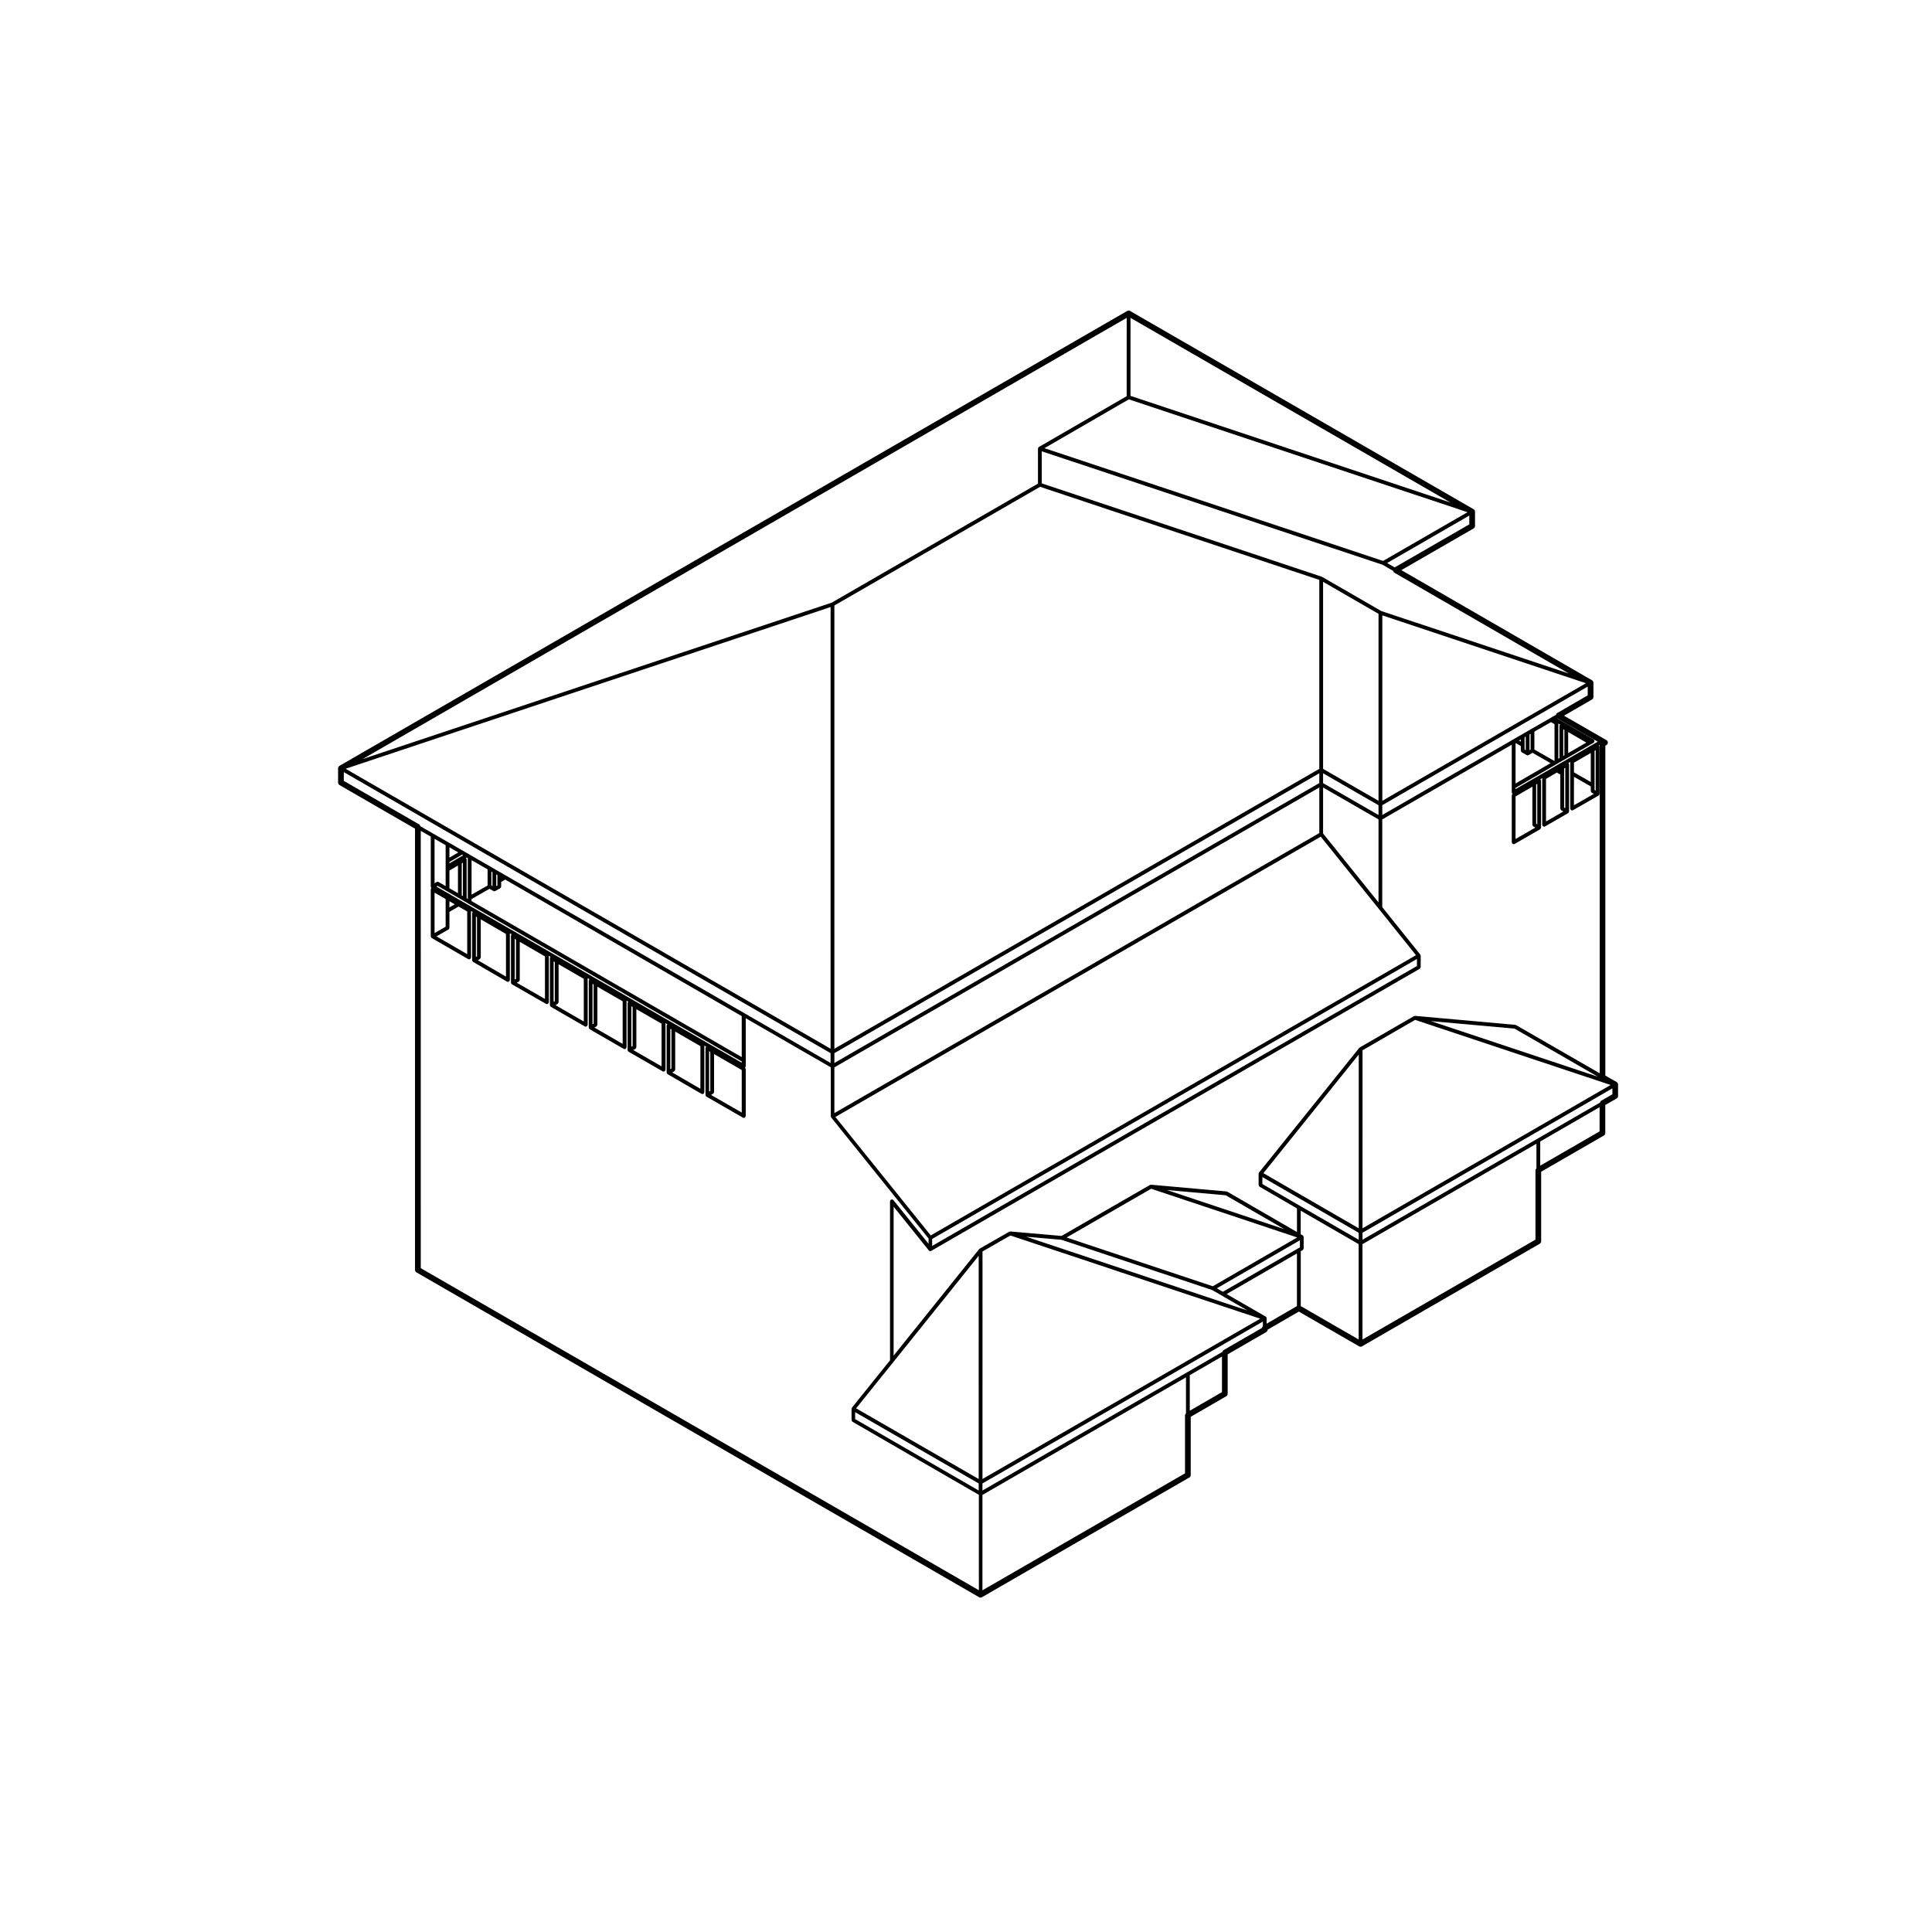 <?xml version="1.0" encoding="UTF-8"?>
<!-- Uploaded to: ICON Repo, www.svgrepo.com, Generator: ICON Repo Mixer Tools -->
<svg fill="#000000" width="800px" height="800px" version="1.1" viewBox="144 144 512 512" xmlns="http://www.w3.org/2000/svg">
 <path d="m569.43 429.03v-87.414l0.297-0.176c0.23-0.133 0.371-0.383 0.371-0.656-0.004-0.266-0.145-0.52-0.379-0.648l-11.238-6.469 7.418-4.289c0.23-0.133 0.379-0.383 0.379-0.656v-3.789c0-0.273-0.145-0.523-0.379-0.656l-50.527-29.191 19.148-11.039c0.23-0.133 0.379-0.383 0.379-0.656v-3.785c0-0.273-0.145-0.523-0.379-0.656l-91.043-52.547c-0.238-0.137-0.523-0.137-0.754 0l-208.75 120.55c-0.23 0.133-0.379 0.383-0.379 0.656v3.777c0 0.273 0.145 0.523 0.379 0.656l20.012 11.562v116.93c0 0.273 0.145 0.523 0.379 0.656l149.11 86.086c0.117 0.07 0.246 0.105 0.379 0.105 0.133 0 0.262-0.035 0.379-0.105l54.945-31.719c0.23-0.133 0.379-0.383 0.379-0.656v-15.438l9.41-5.438c0.23-0.133 0.379-0.383 0.379-0.656v-10.453l10.207-5.894c0.227-0.133 0.367-0.367 0.379-0.637l8.273-4.801 15.984 9.215c0.242 0.141 0.523 0.133 0.754 0l47.102-27.188c0.23-0.133 0.379-0.383 0.379-0.656v-18.434l16.617-9.594c0.23-0.133 0.379-0.383 0.379-0.656v-7.438l3.008-1.734c0.23-0.133 0.379-0.383 0.379-0.656v-3.031c0-0.273-0.145-0.523-0.379-0.656zm-1.387 7.152-16.617 9.598-46.344 26.762v-1.855l66.215-38.254v1.57l-3.008 1.734c-0.148 0.09-0.191 0.273-0.246 0.445zm-100.08 66.074-9.41 5.445-54.195 31.309v-1.879l74.32-42.91v1.281c-0.109 0.125-0.25 0.246-0.258 0.422l-10.207 5.894c-0.148 0.09-0.188 0.27-0.25 0.438zm-8.66 6.172 8.531-4.934v9.43l-8.531 4.934zm-204.18-145.93-20.012-11.562v-2.324l129 74.477v2.606l-22.789-13.156-63.184-36.469-1.562-0.906-1.309-0.75h-0.004l-1.285-0.754-0.004-0.004-5.25-3.012-0.008-0.008-0.707-0.418c-0.004 0-0.004-0.004-0.004-0.004l-1.301-0.746-3.859-2.231-3.934-2.258-3.535-2.035c-0.059-0.176-0.098-0.359-0.25-0.445zm258.35-66.754 46.289 26.746-49.73-16.57-15.66-9.043c-0.016-0.012-0.039 0-0.055-0.004-0.02-0.012-0.023-0.031-0.039-0.035l-74.211-24.742v-8.504l90.305 30.066 2.852 1.648c0.059 0.164 0.102 0.348 0.25 0.438zm-34.66 159.16 25.27-31.438v46.047zm26.27-32.566 13.941-8.062 51.621 17.191 0.152 0.09-65.715 37.957zm40.277-5.75 22.121 12.762-44.266-14.742zm0.41-0.93c-0.035-0.02-0.074-0.004-0.109-0.016-0.035-0.012-0.055-0.047-0.098-0.051l-26.555-2.371c-0.055 0-0.082 0.031-0.121 0.039-0.055 0.012-0.105-0.004-0.152 0.02-0.004 0.004-0.016 0-0.02 0.004l-14.379 8.312c-0.023 0.016-0.023 0.039-0.047 0.059-0.023 0.016-0.051 0.023-0.074 0.051-0.004 0.012-0.02 0.004-0.023 0.016l-26.535 33.008c-0.012 0.012-0.004 0.023-0.012 0.039-0.012 0.012-0.031 0.012-0.035 0.023-0.023 0.047-0.004 0.098-0.02 0.137-0.012 0.039-0.047 0.07-0.047 0.109v3.012c0 0.023 0.02 0.035 0.023 0.059 0.012 0.07 0.039 0.117 0.074 0.176 0.031 0.055 0.059 0.105 0.105 0.145 0.02 0.016 0.023 0.039 0.047 0.055l9.922 5.758v6.258l-18.469-10.688c-0.035-0.02-0.074-0.004-0.109-0.016-0.035-0.012-0.055-0.047-0.098-0.051l-19.992-1.785c-0.047-0.004-0.086 0.031-0.125 0.039-0.051 0.012-0.102-0.004-0.145 0.02-0.004 0.004-0.016 0-0.02 0.004l-23.438 13.512-13.559-1.184c-0.047-0.004-0.082 0.031-0.121 0.039-0.051 0.012-0.102-0.004-0.145 0.02-0.012 0.004-0.016 0-0.023 0.004l-7.848 4.492c-0.023 0.012-0.023 0.039-0.047 0.059-0.023 0.016-0.051 0.023-0.074 0.051-0.004 0.012-0.02 0.004-0.023 0.016l-22.66 28.219v-39.469l9.324 11.582c0.004 0.012 0.02 0.004 0.023 0.012 0.078 0.117 0.207 0.188 0.355 0.188 0.086 0 0.172-0.02 0.25-0.066l129.48-74.766c0.023-0.016 0.023-0.039 0.047-0.059 0.051-0.039 0.082-0.086 0.105-0.141 0.035-0.059 0.066-0.105 0.074-0.176 0.004-0.02 0.023-0.035 0.023-0.059l0.004-3.027c0-0.047-0.035-0.074-0.047-0.109-0.016-0.051 0.004-0.098-0.02-0.137-0.012-0.016-0.023-0.016-0.035-0.023-0.004-0.016 0-0.031-0.012-0.039l-10.078-12.559 0.004-23.254 34.316-19.793v12.633c0 0.047 0.035 0.074 0.047 0.109 0.016 0.051-0.004 0.098 0.02 0.137 0.012 0.02 0.039 0.012 0.051 0.031 0.035 0.047 0.066 0.074 0.105 0.105-0.004 0.004-0.004 0.012-0.016 0.016-0.051 0.047-0.082 0.098-0.105 0.145-0.035 0.059-0.066 0.105-0.074 0.176-0.004 0.023-0.023 0.035-0.023 0.059v12.449c0 0.047 0.035 0.074 0.047 0.109 0.016 0.051-0.004 0.098 0.02 0.137 0.012 0.02 0.039 0.016 0.051 0.031 0.098 0.125 0.215 0.223 0.387 0.223 0.086 0 0.172-0.02 0.25-0.066l6.75-3.883c0.023-0.016 0.023-0.039 0.047-0.059 0.039-0.023 0.066-0.059 0.09-0.102 0.016-0.016 0.039-0.012 0.051-0.023 0.012-0.02 0-0.047 0.012-0.07 0.02-0.047 0.031-0.082 0.035-0.125 0.004-0.02 0.023-0.035 0.023-0.059l-0.004-12.457c0-0.047-0.039-0.074-0.051-0.117-0.012-0.039 0.012-0.09-0.016-0.125-0.016-0.023-0.039-0.023-0.055-0.047-0.023-0.035-0.047-0.059-0.074-0.086l0.504-0.293v12.367c0 0.047 0.035 0.074 0.047 0.109 0.016 0.051-0.004 0.098 0.02 0.137 0.012 0.02 0.039 0.016 0.051 0.031 0.098 0.125 0.215 0.223 0.387 0.223 0.086 0 0.172-0.02 0.25-0.066l6.106-3.516c0.02-0.016 0.023-0.039 0.047-0.055 0.039-0.035 0.066-0.066 0.09-0.105 0.016-0.016 0.039-0.012 0.051-0.023 0.016-0.02 0-0.047 0.012-0.07 0.02-0.047 0.031-0.082 0.035-0.125 0.004-0.02 0.023-0.035 0.023-0.059v-12.48c0-0.051-0.039-0.082-0.051-0.121-0.016-0.047 0.004-0.09-0.02-0.133-0.012-0.02-0.039-0.02-0.055-0.039-0.02-0.031-0.031-0.055-0.059-0.074l0.484-0.281v12.348c0 0.047 0.035 0.074 0.047 0.109 0.016 0.047-0.004 0.098 0.02 0.137 0.012 0.02 0.039 0.012 0.051 0.031 0.098 0.125 0.215 0.223 0.387 0.223 0.086 0 0.172-0.02 0.25-0.066l6.758-3.879c0.023-0.016 0.023-0.039 0.047-0.055 0.035-0.031 0.059-0.059 0.09-0.098 0.016-0.02 0.039-0.012 0.051-0.031 0.016-0.023 0-0.051 0.012-0.074 0.02-0.047 0.031-0.082 0.035-0.125 0.004-0.02 0.023-0.035 0.023-0.059v-12.488c0-0.051-0.039-0.082-0.051-0.121-0.012-0.039 0.004-0.09-0.02-0.133-0.016-0.02-0.039-0.02-0.055-0.039s-0.02-0.051-0.039-0.07l0.211-0.121v87.012zm-57.277 58.895-0.52 0.301h-0.004l-19.609 11.32h-0.004l-0.289 0.156-1.594-0.918 22.016-12.73zm-107.79 30.457 22.66-28.219v59.164l-32.48-18.738zm-10.082 13.223 32.742 18.887v1.879l-32.742-18.93zm33.746-42.578 7.406-4.238 66.199 22.047-73.602 42.492 0.004-60.301zm11.562-3.914 9.406 0.82 39.91 13.316 2.574 1.477c0.004 0 0.004 0 0.012 0.004l0.516 0.312h0.004v0.012l6.266 3.613zm52.91-10.98 15.527 8.984-31.121-10.379zm-19.773-1.73 38.711 12.906-22.371 12.934-38.746-12.922zm-83.945-154.57 54.508-31.453 74 24.668v50.078l-128.51 74.176zm0 118.63 128.51-74.172v2.606l-128.51 74.172zm144.2-63.105-14.691-8.457v-2.606l14.691 8.465zm-144.2 66.875 128.51-74.172v12.082l-128.51 74.211zm129.51-74.172 14.691 8.457v22l-14.691-18.262zm14.691 3.531-14.691-8.465v-49.574l14.691 8.488zm-15.312 9.504 15.426 19.172 9.812 12.238-128.59 74.262-25.27-31.391zm-102.98 106.61 128.48-74.199v1.859l-128.48 74.195zm167.25-135.07 0.297 0.168v6.723l-0.297 0.172zm1.301 0.742 4.816 2.781-4.816 2.793zm-2.188-1.891c-0.016 0.02-0.047 0.02-0.055 0.047-0.023 0.039-0.004 0.086-0.016 0.125-0.012 0.039-0.051 0.07-0.051 0.117v8.496l-0.301 0.176v-9.336l0.504 0.293c-0.035 0.027-0.059 0.047-0.082 0.082zm-6.289 26.172v-10.387l0.289-0.16v10.723zm-5.461-7.223 4.457-2.59v10.102c0 0.023 0.02 0.035 0.023 0.059 0.004 0.07 0.035 0.117 0.074 0.176 0.031 0.059 0.059 0.105 0.105 0.141 0.02 0.016 0.02 0.047 0.039 0.055l0.539 0.316-5.246 3.023zm0-14.16 1.387 0.789v1.23c0 0.023 0.02 0.039 0.023 0.059 0.012 0.07 0.039 0.117 0.074 0.176 0.031 0.059 0.059 0.105 0.105 0.141 0.02 0.02 0.02 0.047 0.047 0.059l1.309 0.754c0.082 0.047 0.16 0.066 0.25 0.066 0.09 0 0.176-0.02 0.258-0.07l1.031-0.609 4.793 2.742-9.281 5.387zm9.375-5.531 0.945 0.527v9.742l-0.031 0.02-5.305-3.031v-4.75zm-5.391 7.266-0.289 0.172v-4.18l0.289-0.168zm-1.289 0.172-0.309-0.176v-3.242l0.309-0.176zm-1.305-2.277-0.492-0.281 0.492-0.281zm11.781 17.645-0.312-0.18v-10.352l0.312-0.188zm-5.106-7.766 2.871-1.676 0.91 0.52v9.027c0 0.023 0.02 0.035 0.023 0.059 0.004 0.066 0.035 0.117 0.074 0.176 0.031 0.055 0.055 0.105 0.105 0.141 0.02 0.016 0.02 0.047 0.039 0.055l0.574 0.336-4.598 2.656zm7.41-4.293 4.457-2.57v7.684l-4.457-2.551zm5.461 7.215v-10.363l0.293-0.172v10.711zm-5.461-3.484 4.457 2.551v1.223c0 0.02 0.02 0.035 0.023 0.055 0.004 0.07 0.035 0.117 0.07 0.176s0.059 0.105 0.105 0.145c0.02 0.016 0.02 0.039 0.039 0.055l0.559 0.336-5.262 3.019zm-15.477 3.262v-0.312l10.543-6.121 0.527-0.309 1.309-0.746 1.301-0.746 6.316-3.656h0.004l0.676-0.371c0.059-0.035 0.082-0.102 0.117-0.145 0.02-0.023 0.059-0.016 0.074-0.047 0.012-0.02 0-0.047 0.012-0.066 0.023-0.059 0.02-0.117 0.02-0.188 0-0.066 0.004-0.117-0.02-0.176-0.004-0.023 0.004-0.051-0.004-0.07-0.023-0.047-0.074-0.051-0.105-0.086s-0.039-0.086-0.086-0.105l-9.656-5.566 0.047-0.02 10.711 6.172zm10.707-19.676-0.945 0.523c-0.004 0-0.004 0.004-0.004 0.004-0.004 0.004-0.012 0-0.016 0.004l-0.625 0.383-4.883 2.797s0 0.004-0.004 0.004l-1.289 0.75-1.301 0.754h-0.004l-2.012 1.152c-0.004 0-0.004 0.004-0.012 0.012l-0.359 0.223h-0.012l-34.562 19.938v-2.602l54.438-31.434v2.332l-8.168 4.727c-0.148 0.094-0.184 0.27-0.242 0.434zm7.914-8.355-53.934 31.141v-49.148l53.777 17.922zm-52.664-31.879 21.781-12.57v2.328l-19.773 11.406zm21.277-13.441-22.344 12.891-89.738-29.883 22.359-12.941 89.566 29.844zm-89.281-30.848v-20.68l84.785 48.934zm-1 0.07-23.273 13.469c-0.023 0.016-0.023 0.039-0.047 0.055-0.051 0.039-0.074 0.086-0.105 0.137-0.02 0.035-0.066 0.051-0.074 0.09 0 0.004 0.004 0.012 0 0.016-0.012 0.031 0.004 0.055 0 0.086-0.004 0.02-0.023 0.035-0.023 0.059v9.27l-54.668 31.547-124.29 41.438 202.47-116.92-0.004 20.754zm-78.477 55.883v117.06l-128.49-74.18 0.152-0.09zm-31.68 129.29 0.543-0.312c0.023-0.016 0.023-0.039 0.047-0.055 0.055-0.039 0.082-0.09 0.109-0.145 0.031-0.055 0.066-0.105 0.074-0.176 0-0.02 0.023-0.035 0.023-0.059v-10.078l7.336 4.238v11.273zm-10.285-5.949 0.535-0.309c0.023-0.016 0.023-0.039 0.047-0.055 0.051-0.039 0.074-0.09 0.105-0.141 0.035-0.066 0.066-0.109 0.074-0.18 0.004-0.02 0.023-0.035 0.023-0.059v-10.086l6.676 3.863v11.297zm-0.219-1.039-0.293 0.168v-10.699l0.293 0.16zm-62.27-48.219 0.316-0.195 2.371 1.371 3.266 1.883 1.309 0.75h0.004l1.285 0.762 0.004 0.004 72.352 41.777v0.332zm52.164 43.324 0.562-0.316c0.02-0.012 0.023-0.039 0.047-0.055 0.055-0.039 0.082-0.09 0.109-0.145 0.031-0.055 0.066-0.105 0.074-0.172 0-0.023 0.023-0.039 0.023-0.066v-10.078l6.68 3.844v11.309zm-0.512-0.867v-10.734l0.332 0.191v10.359zm-9.781-5.086 0.535-0.312c0.02-0.016 0.023-0.039 0.047-0.055 0.051-0.047 0.082-0.098 0.105-0.145 0.035-0.059 0.066-0.105 0.074-0.176 0.004-0.023 0.023-0.035 0.023-0.059v-10.078l6.695 3.859v11.289zm-0.215-1.043-0.293 0.168v-10.707l0.293 0.172zm-10.102-4.894 0.574-0.344c0.02-0.016 0.02-0.039 0.039-0.055 0.051-0.039 0.074-0.09 0.105-0.141 0.039-0.059 0.07-0.105 0.074-0.18 0.004-0.02 0.023-0.035 0.023-0.055v-10.07l6.68 3.863v11.305zm-0.188-1.07-0.309 0.188v-10.723l0.309 0.176zm-10.086-4.879 0.543-0.297c0.023-0.016 0.031-0.047 0.051-0.059 0.051-0.039 0.082-0.086 0.109-0.137 0.035-0.066 0.066-0.109 0.074-0.18 0-0.023 0.023-0.039 0.023-0.066v-10.102l6.68 3.863v11.273zm-0.531-0.859v-10.758l0.332 0.191v10.383zm-9.777-5.102 0.527-0.309c0.023-0.016 0.023-0.039 0.047-0.055 0.051-0.039 0.082-0.09 0.105-0.145 0.035-0.059 0.066-0.105 0.074-0.176 0.004-0.02 0.023-0.035 0.023-0.059v-10.09l6.68 3.871v11.309zm-0.223-1.039-0.289 0.168v-10.707l0.289 0.16zm-10.734-5.289 3.18-1.824c0.023-0.016 0.023-0.039 0.047-0.055 0.051-0.039 0.074-0.09 0.105-0.141 0.035-0.066 0.066-0.109 0.074-0.18 0.004-0.02 0.023-0.035 0.023-0.059v-4.238l2.422-1.406 2.289 1.316v11.305zm9.293-9.348v-0.539l4.75-2.715 1.043 0.586c0.082 0.047 0.16 0.066 0.246 0.066s0.168-0.02 0.246-0.066l1.309-0.73c0.02-0.012 0.023-0.039 0.047-0.055 0.051-0.039 0.082-0.09 0.109-0.141 0.035-0.059 0.066-0.105 0.074-0.176 0-0.023 0.023-0.039 0.023-0.066v-1.238l1.059-0.625 62.688 36.184v10.863zm-5.867-8.105 2.262-1.309v7.32l-2.262-1.309zm3.269-1.887 0.309-0.168v8.82l-0.309-0.176zm1.258-1.145c-0.012-0.047 0.012-0.09-0.016-0.125-0.012-0.02-0.039-0.023-0.055-0.047-0.023-0.035-0.051-0.059-0.082-0.09l0.277-0.156 0.211 0.121v10.852l-0.293-0.172v-10.262c0.004-0.047-0.031-0.082-0.043-0.121zm9.195 4.894v-0.074l0.066 0.035zm-1 0.879v1.23l-0.309 0.168v-3.109l0.309 0.176zm-1.312 1.395-0.293-0.16v-3.691l0.293 0.172zm-1.293-0.16-4.246 2.43v-9.145l4.246 2.434zm-10.117-5.875v-0.352l3.356-1.949 0.297 0.168zm0-1.516v-2.727l2.352 1.359zm-1.004 0.875v6.664l-1.875-1.082c-0.016-0.012-0.031 0.02-0.047 0.012-0.145-0.074-0.312-0.105-0.469-0.004l-0.543 0.328v-11.777l2.934 1.684zm0 10.105v7.328l-2.934 1.688v-10.715zm1.004 0.574 1.414 0.82-1.414 0.828zm68.82 50.457v-10.715l0.312 0.18v10.359zm-76.418-69.113 2.656 1.535v13.25c0 0.023 0.02 0.039 0.023 0.059 0.004 0.051 0.016 0.086 0.035 0.125 0.012 0.023-0.004 0.051 0.012 0.074 0.012 0.02 0.035 0.012 0.051 0.031 0.02 0.023 0.023 0.055 0.051 0.074-0.023 0.02-0.031 0.051-0.051 0.07-0.016 0.02-0.039 0.023-0.055 0.047-0.023 0.047-0.004 0.098-0.02 0.137-0.012 0.039-0.047 0.07-0.047 0.109v12.461c0 0.023 0.02 0.039 0.023 0.059 0.004 0.047 0.016 0.082 0.031 0.121 0.012 0.023 0 0.051 0.012 0.07 0.012 0.02 0.039 0.016 0.051 0.031 0.031 0.039 0.055 0.07 0.098 0.105 0.02 0.016 0.02 0.039 0.047 0.055l9.652 5.582c0.082 0.047 0.16 0.066 0.25 0.066 0.172 0 0.297-0.098 0.387-0.223 0.012-0.016 0.039-0.012 0.051-0.031 0.023-0.047 0.004-0.098 0.016-0.137 0.016-0.039 0.051-0.07 0.051-0.109v-12.328l0.457 0.266c-0.02 0.02-0.02 0.047-0.035 0.066-0.016 0.02-0.039 0.023-0.055 0.047-0.023 0.047-0.004 0.09-0.02 0.137-0.012 0.039-0.047 0.07-0.047 0.109v12.449c0 0.023 0.02 0.039 0.023 0.059 0.004 0.047 0.016 0.082 0.031 0.121 0.012 0.02-0.004 0.051 0.012 0.07 0.012 0.02 0.039 0.012 0.051 0.031 0.031 0.039 0.055 0.07 0.098 0.105 0.02 0.016 0.023 0.039 0.047 0.055l8.973 5.219c0.082 0.047 0.16 0.066 0.25 0.066 0.172 0 0.297-0.098 0.387-0.223 0.012-0.02 0.039-0.012 0.051-0.031 0.023-0.047 0.004-0.098 0.016-0.137 0.016-0.039 0.051-0.07 0.051-0.109l-0.004-12.379 0.457 0.266c-0.02 0.02-0.02 0.051-0.035 0.07s-0.047 0.023-0.055 0.047c-0.023 0.039-0.004 0.09-0.016 0.125-0.016 0.047-0.051 0.074-0.051 0.117v12.465c0 0.023 0.02 0.039 0.023 0.059 0.004 0.047 0.012 0.082 0.031 0.121 0.004 0.02-0.004 0.039 0.004 0.059 0.012 0.02 0.039 0.016 0.055 0.031 0.031 0.047 0.055 0.082 0.098 0.105 0.02 0.02 0.02 0.047 0.047 0.059l9.023 5.18c0.082 0.047 0.168 0.066 0.25 0.066 0.172 0 0.297-0.098 0.387-0.223 0.012-0.016 0.039-0.012 0.051-0.031 0.023-0.047 0.004-0.09 0.016-0.137 0.016-0.039 0.051-0.07 0.051-0.109v-12.305l0.438 0.25c-0.02 0.02-0.02 0.047-0.035 0.066s-0.039 0.023-0.055 0.047c-0.023 0.047-0.004 0.09-0.02 0.137-0.012 0.039-0.047 0.07-0.047 0.109v12.484c0 0.023 0.02 0.039 0.023 0.059 0.004 0.051 0.016 0.086 0.035 0.125 0.012 0.023-0.004 0.051 0.012 0.074 0.012 0.02 0.035 0.012 0.051 0.031 0.031 0.035 0.055 0.066 0.09 0.098 0.02 0.016 0.02 0.039 0.047 0.055l8.992 5.18c0.082 0.047 0.168 0.066 0.25 0.066 0.172 0 0.297-0.098 0.387-0.223 0.012-0.016 0.039-0.012 0.051-0.031 0.023-0.047 0.004-0.09 0.016-0.137 0.016-0.039 0.051-0.07 0.051-0.109v-12.34l0.469 0.273c-0.02 0.02-0.023 0.047-0.047 0.07-0.012 0.02-0.039 0.02-0.051 0.039-0.023 0.047-0.012 0.09-0.02 0.137-0.012 0.039-0.051 0.07-0.051 0.117v12.461c0 0.023 0.02 0.039 0.023 0.059 0.004 0.047 0.016 0.086 0.031 0.121 0.012 0.023-0.004 0.051 0.012 0.07 0.012 0.02 0.039 0.016 0.051 0.031 0.031 0.039 0.055 0.07 0.098 0.102 0.02 0.02 0.02 0.047 0.047 0.059l8.992 5.188c0.082 0.047 0.168 0.066 0.25 0.066 0.172 0 0.297-0.098 0.387-0.223 0.012-0.016 0.039-0.012 0.051-0.031 0.023-0.047 0.004-0.098 0.02-0.137 0.012-0.039 0.047-0.07 0.047-0.109v-12.34l0.457 0.266c-0.023 0.023-0.035 0.055-0.055 0.082-0.016 0.02-0.047 0.023-0.055 0.047-0.023 0.039-0.004 0.086-0.016 0.125-0.016 0.047-0.051 0.074-0.051 0.117v12.461c0 0.023 0.02 0.039 0.023 0.059 0.004 0.051 0.016 0.086 0.031 0.125 0.012 0.02 0 0.039 0.012 0.059 0.012 0.02 0.035 0.012 0.051 0.031 0.031 0.039 0.055 0.074 0.098 0.105 0.02 0.02 0.02 0.047 0.047 0.059l9.023 5.195c0.082 0.047 0.168 0.066 0.25 0.066 0.172 0 0.297-0.098 0.387-0.223 0.012-0.02 0.039-0.012 0.051-0.031 0.023-0.047 0.004-0.098 0.016-0.137 0.016-0.039 0.051-0.07 0.051-0.109v-12.332l0.484 0.277c-0.031 0.023-0.039 0.055-0.059 0.082-0.016 0.02-0.039 0.02-0.055 0.047-0.023 0.039-0.004 0.086-0.016 0.125-0.016 0.047-0.051 0.074-0.051 0.117v12.434c0 0.023 0.02 0.039 0.023 0.059 0.004 0.047 0.016 0.086 0.031 0.121 0.012 0.023-0.004 0.051 0.012 0.07 0.012 0.02 0.039 0.016 0.051 0.031 0.031 0.039 0.055 0.07 0.098 0.102 0.02 0.02 0.02 0.047 0.047 0.059l8.973 5.203c0.082 0.047 0.16 0.066 0.25 0.066 0.172 0 0.297-0.098 0.387-0.223 0.012-0.016 0.039-0.012 0.051-0.031 0.023-0.047 0.004-0.09 0.016-0.137 0.016-0.039 0.051-0.07 0.051-0.109v-12.348l0.484 0.277c-0.023 0.023-0.039 0.051-0.059 0.074-0.016 0.02-0.039 0.02-0.055 0.047-0.023 0.047-0.004 0.098-0.02 0.137-0.012 0.039-0.047 0.07-0.047 0.109v12.449c0 0.023 0.02 0.039 0.023 0.059 0.004 0.047 0.016 0.086 0.031 0.121 0.012 0.02 0 0.047 0.012 0.066 0.012 0.02 0.035 0.012 0.051 0.031 0.031 0.039 0.055 0.074 0.098 0.105 0.02 0.016 0.02 0.039 0.047 0.055l9.652 5.562c0.082 0.047 0.168 0.066 0.25 0.066 0.172 0 0.297-0.098 0.387-0.223 0.012-0.02 0.039-0.012 0.051-0.031 0.023-0.047 0.004-0.098 0.016-0.137 0.016-0.039 0.051-0.07 0.051-0.109v-12.445c0-0.023-0.02-0.039-0.023-0.059-0.012-0.07-0.039-0.117-0.074-0.176-0.031-0.059-0.059-0.105-0.105-0.141 0.039-0.035 0.066-0.066 0.098-0.105 0.012-0.02 0.039-0.012 0.051-0.031 0.023-0.047 0.004-0.098 0.016-0.137 0.016-0.039 0.051-0.07 0.051-0.109v-1.5l-0.016-11.207 22.539 13.012v12.992c0 0.047 0.035 0.074 0.047 0.109 0.016 0.047-0.004 0.098 0.02 0.137 0.004 0.012 0.023 0.004 0.031 0.02 0.012 0.016 0.004 0.031 0.016 0.047l25.801 32.059v1.406l-9.324-11.582c-0.004-0.012-0.02-0.004-0.023-0.016-0.047-0.051-0.105-0.059-0.16-0.09-0.066-0.031-0.109-0.07-0.176-0.074-0.012 0-0.02-0.012-0.031-0.012-0.059 0-0.105 0.047-0.156 0.066s-0.105 0.012-0.156 0.047c-0.012 0.004-0.004 0.02-0.016 0.023-0.051 0.047-0.059 0.105-0.09 0.168-0.031 0.059-0.07 0.105-0.074 0.176 0 0.012-0.012 0.016-0.012 0.023v42.145l-10.082 12.535c-0.012 0.012-0.004 0.023-0.012 0.039-0.012 0.012-0.031 0.012-0.035 0.023-0.023 0.047-0.004 0.09-0.02 0.137-0.012 0.039-0.047 0.07-0.047 0.109v3.004c0 0.023 0.02 0.039 0.023 0.059 0.012 0.07 0.039 0.117 0.074 0.176 0.031 0.059 0.059 0.105 0.105 0.145 0.02 0.016 0.023 0.039 0.047 0.055l33.492 19.367v25.281l-147.9-85.352zm224.16 129.12c-0.004-0.047-0.012-0.074-0.023-0.109-0.004-0.02 0-0.039-0.016-0.059 0-0.012 0.004-0.016 0-0.02-0.016-0.023-0.039-0.023-0.055-0.047-0.031-0.035-0.055-0.059-0.09-0.09-0.02-0.016-0.02-0.039-0.047-0.055l-10.34-5.961v-0.031l18.609-10.75v13.957l-8.027 4.656v-1.43c0.008-0.031-0.012-0.047-0.012-0.062zm8.801-29.758-9.922-5.758v-1.848l25.527 14.762v1.855zm16.613 10.176 46.094-26.621v6.551c-0.109 0.137-0.258 0.262-0.258 0.441v18.434l-45.84 26.465-0.004-25.27zm47.102-27.207 15.734-9.094-0.004 6.418-15.734 9.09zm-147.82 93.668 53.941-31.164v9.562c-0.109 0.137-0.258 0.262-0.258 0.441v15.438l-53.688 30.996zm84.355-50.047v-14.531l0.527-0.312c0.02-0.012 0.02-0.039 0.039-0.055 0.055-0.039 0.082-0.09 0.109-0.145 0.031-0.055 0.059-0.105 0.07-0.172 0.004-0.02 0.023-0.035 0.023-0.059v-3.031c0-0.023-0.023-0.039-0.023-0.066-0.012-0.039-0.012-0.074-0.023-0.109-0.004-0.02-0.004-0.039-0.016-0.055 0-0.012 0.004-0.016 0-0.02-0.016-0.02-0.039-0.023-0.059-0.047-0.023-0.035-0.055-0.059-0.09-0.09-0.023-0.016-0.023-0.047-0.051-0.059l-0.52-0.289v-6.246l15.359 8.867v25.27z"/>
</svg>